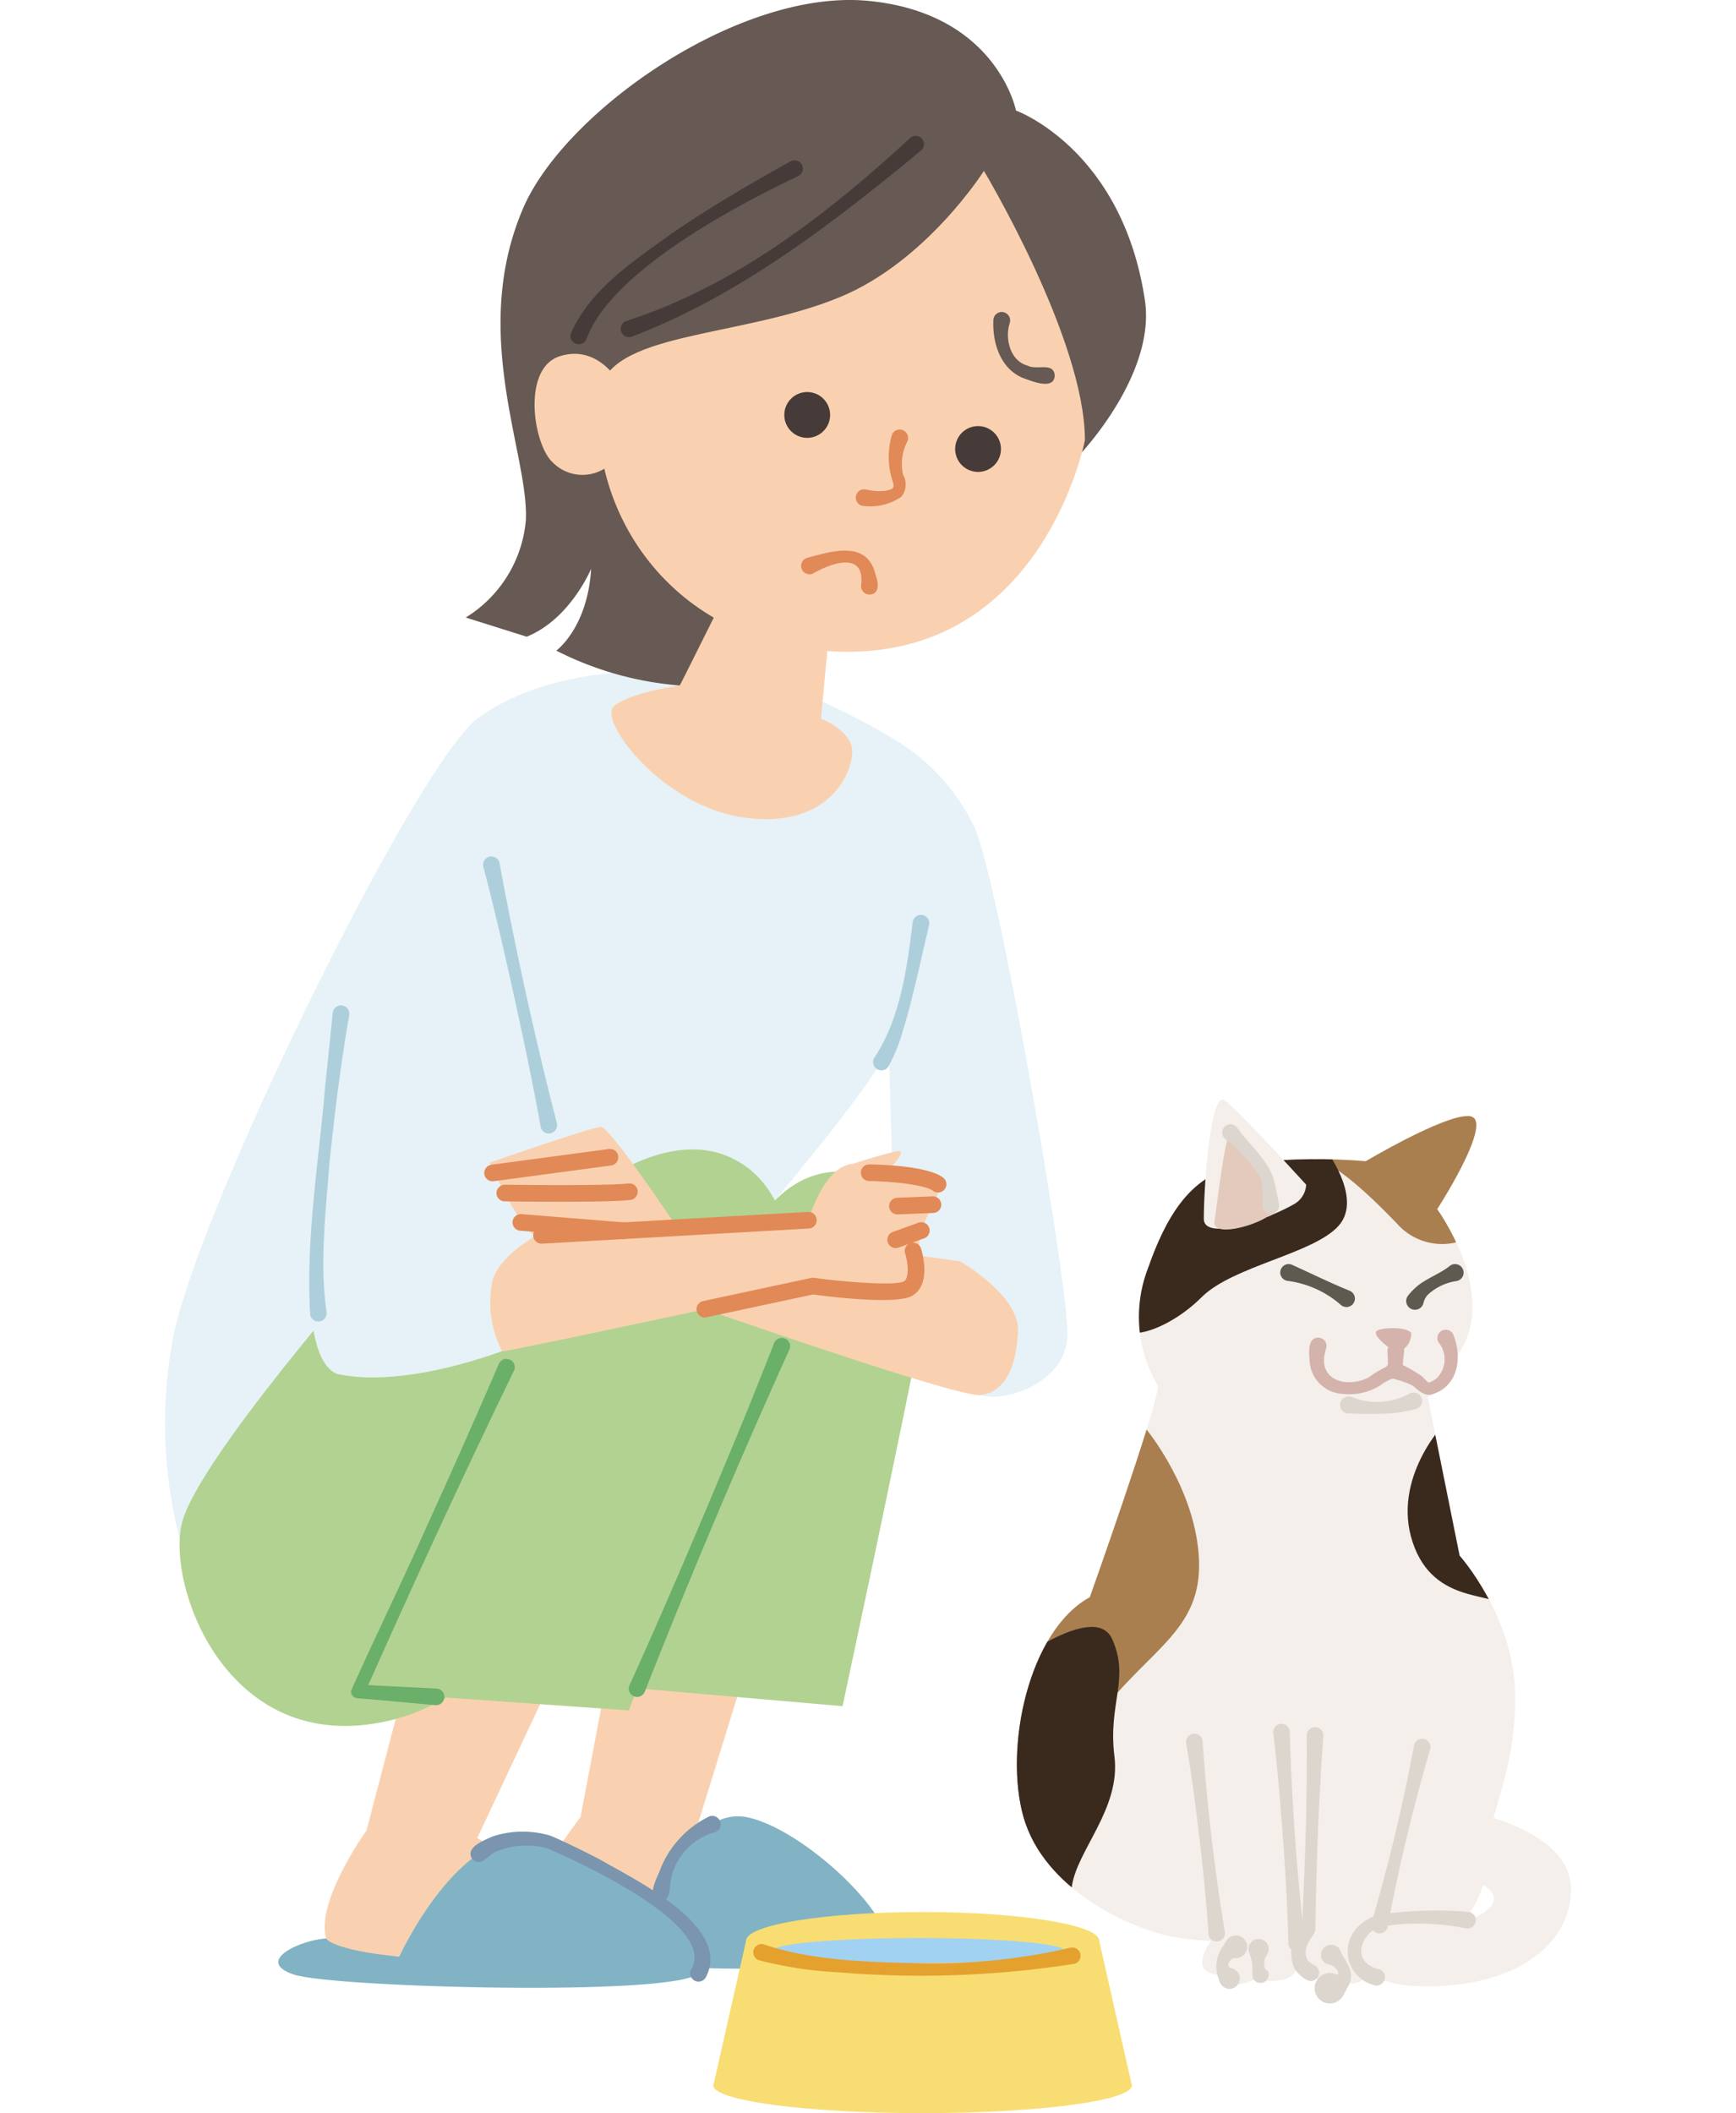 <svg id="care_01" xmlns="http://www.w3.org/2000/svg" xmlns:xlink="http://www.w3.org/1999/xlink" width="122" height="148.46" viewBox="0 0 98.797 148.46">
  <defs>
    <clipPath id="clip-path">
      <rect id="長方形_409" data-name="長方形 409" width="98.797" height="148.46" fill="none"/>
    </clipPath>
    <clipPath id="clip-path-2">
      <path id="パス_1707" data-name="パス 1707" d="M127.02,137.427a42.1,42.1,0,0,0-7.789.075c-3.969.45-5.916,2.846-7.565,7.565a9.485,9.485,0,0,0,.749,8.163c-.15,1.8-4.794,14.829-4.794,14.829-4.268,2.322-6.066,10.56-4.643,15.5s7.327,7.788,10.623,8.387,14.841.6,17.762.226,4.269-3.82,4.269-6.366,1.947-5.467,1.872-10.935-3.894-9.736-3.894-9.736l-2.247-11.159c2.172-1.048,1.872-2.621,1.872-2.621,3.445-4.194-1.2-10.56-1.2-10.56s3.445-5.317,2.621-6.366a.61.61,0,0,0-.5-.173c-1.8,0-7.139,3.17-7.139,3.17" transform="translate(-102.5 -134.257)" fill="none"/>
    </clipPath>
  </defs>
  <g id="グループ_1168" data-name="グループ 1168">
    <g id="グループ_1167" data-name="グループ 1167" clip-path="url(#clip-path)">
      <path id="パス_1680" data-name="パス 1680" d="M34.868,202.2l-4.944,10.519s12.307,6.837,11.991,7.257-21.878,2.42-22.614-.21,2.84-7.573,2.84-7.573l2.945-11.255Z" transform="translate(-7.987 -83.583)" fill="#fad1b0"/>
      <path id="パス_1681" data-name="パス 1681" d="M58.927,201.9l-3.156,10.2s8.52,6.416,7.573,6.732-16.409,0-18.618-.421,2.84-6.942,2.84-6.942l1.893-9.992Z" transform="translate(-18.372 -83.808)" fill="#fad1b0"/>
      <path id="パス_1682" data-name="パス 1682" d="M44.861,82.306s7.72,3.255,8.943,5.458-.332,10.516-.926,14.974-8.173,12.78-11.888,17.535S1.755,144.132,1.755,144.132A32.45,32.45,0,0,1,.57,127.555c1.784-9.065,17.135-40.4,21.444-43.518s10.735-3.5,13.5-3.116,9.346,1.385,9.346,1.385" transform="translate(0 -33.608)" fill="#e6f2f7"/>
      <path id="パス_1683" data-name="パス 1683" d="M15.019,152.263s-11.9,13.536-13.09,18S5.2,187.22,16.952,184.1s23.8-26.478,23.8-26.478Z" transform="translate(-0.725 -63.335)" fill="#b2d291"/>
      <path id="パス_1684" data-name="パス 1684" d="M23.2,176.341c0-.6,16.214-35.106,16.214-35.106s5.137-4.329,9.669-2.529,4.9,7.661,4.237,9.557S42.24,177.68,42.24,177.68Z" transform="translate(-9.65 -57.514)" fill="#b2d291"/>
      <path id="パス_1685" data-name="パス 1685" d="M56.8,177.242l14.438,1.25s5.984-27.913,6.414-31.509-6.222-9.043-11.17-4.015S56.8,177.242,56.8,177.242" transform="translate(-23.628 -58.624)" fill="#b2d291"/>
      <path id="パス_1686" data-name="パス 1686" d="M87.423,88.956a14.388,14.388,0,0,1,5.643,6.205c1.766,4.074,6.655,32.456,6.518,35.715s-4.333,4.685-6.1,4.14c-7.2-2.229-5.989-7.942-5.989-7.942l-.543-19.555Z" transform="translate(-36.17 -37.002)" fill="#e6f2f7"/>
      <path id="パス_1687" data-name="パス 1687" d="M74.85,7.769s7.466,2.692,9.057,13.34c.837,5.6-5.385,11.994-6.242,12.361S55.39,40.447,55.39,40.447l-4.161,7.711a23.068,23.068,0,0,1-8.689-2.448s2.2-1.591,2.448-5.752c0,0-1.469,3.549-4.529,4.773l-4.283-1.347A8.929,8.929,0,0,0,40.4,36.547c.235-4.578-3.981-13.112-.187-21.924C43.137,7.832,55.39-.8,64.447.059s10.4,7.711,10.4,7.711" transform="translate(-15.047 0)" fill="#675953"/>
      <path id="パス_1688" data-name="パス 1688" d="M79.219,20.554s7.1,11.826,7.1,18.921c0,0-2.878,15.03-16.894,14.866-12.052-.141-18.076-9.8-17.231-18.076.454-4.454,9.827-3.911,16.927-6.85,6.1-2.523,10.1-8.861,10.1-8.861" transform="translate(-21.676 -8.55)" fill="#fad1b0"/>
      <path id="パス_1689" data-name="パス 1689" d="M50.391,44.567s-1.469-2.692-4.161-1.836-1.858,6.242-.489,7.466a2.932,2.932,0,0,0,4.283-.123Z" transform="translate(-18.493 -17.704)" fill="#fad1b0"/>
      <path id="パス_1690" data-name="パス 1690" d="M69.044,73.588l-.612,6.487s2.2.857,2.2,2.326-1.591,5.385-7.466,4.651-10.4-6.854-9.3-7.833,4.651-1.469,4.651-1.469l3.3-6.608Z" transform="translate(-22.338 -29.592)" fill="#fad1b0"/>
      <path id="パス_1691" data-name="パス 1691" d="M29.757,100.976l5.839,26.48s-3.231,7.515-4.7,9.477c-4.037,1.429-8.309,2.281-11.554,1.606-4.757-1.719.5-27.65.5-27.65Z" transform="translate(-7.218 -42.002)" fill="#e6f2f7"/>
      <path id="パス_1692" data-name="パス 1692" d="M75.625,147.421s4.191,2.4,4.078,4.9-.89,4.268-2.627,4.5-24.039-7.661-24.039-7.661-5.8-2.393-5.352-3.645L47.5,141.38l4.214.385,2.025,2.642Z" transform="translate(-19.759 -58.808)" fill="#fad1b0"/>
      <path id="パス_1693" data-name="パス 1693" d="M51.957,142.222s-4.459-6.666-5.075-6.666-7.826,2.51-7.826,2.51,2.2,4.869,3.26,5.133,6.172-.35,6.172-.35Z" transform="translate(-16.246 -56.386)" fill="#fad1b0"/>
      <path id="パス_1694" data-name="パス 1694" d="M22.118,229.441s3.8-8.33,8.741-8.33,13.568,7.784,12.306,9.467-25.77,1.052-28.5.105.526-2.419,2.314-2.524c0,0,.333.8,5.144,1.283" transform="translate(-5.661 -91.973)" fill="#81b3c4"/>
      <path id="パス_1695" data-name="パス 1695" d="M57.2,225.92s2.624-8.215,6.937-7.373,11.886,8.31,9.361,9.782-17.566.631-17.566.631Z" transform="translate(-23.265 -90.881)" fill="#81b3c4"/>
      <path id="パス_1696" data-name="パス 1696" d="M100.81,38.306c-.353,1.1.028,2.667,1.27,3,.659.328,1.778-.268,1.894.657-.016,1.11-1.627.421-2.237.2-1.589-.648-2.15-2.478-2.077-4.068a.59.59,0,1,1,1.15.21" transform="translate(-41.452 -15.612)" fill="#675953"/>
      <path id="パス_1697" data-name="パス 1697" d="M77.727,48.768a1.609,1.609,0,1,1-1.609-1.609,1.609,1.609,0,0,1,1.609,1.609" transform="translate(-30.992 -19.616)" fill="#463b38"/>
      <path id="パス_1698" data-name="パス 1698" d="M98.286,52.866a1.609,1.609,0,1,1-1.609-1.609,1.609,1.609,0,0,1,1.609,1.609" transform="translate(-39.544 -21.321)" fill="#463b38"/>
      <path id="パス_1699" data-name="パス 1699" d="M86.727,52.533a3.379,3.379,0,0,0-.283,2.331,1.372,1.372,0,0,1-.122,1.526,3.839,3.839,0,0,1-2.6.658.589.589,0,1,1,.116-1.162,3.791,3.791,0,0,0,1.384.088c.346-.079.613-.116.534-.5a5.574,5.574,0,0,1-.135-3.326.589.589,0,1,1,1.1.386" transform="translate(-34.573 -21.496)" fill="#e18957"/>
      <path id="パス_1700" data-name="パス 1700" d="M76.945,66.746c1.7-.458,4.183-1.257,4.786,1.092.158.475.419,1.358-.318,1.479a.594.594,0,0,1-.667-.679c.259-2.355-2.051-1.549-3.324-.826a.589.589,0,1,1-.477-1.066" transform="translate(-31.827 -27.552)" fill="#e18957"/>
      <path id="パス_1701" data-name="パス 1701" d="M127.02,137.427s6.815-4.044,7.639-3-2.621,6.366-2.621,6.366,4.643,6.365,1.2,10.559c0,0,.3,1.573-1.872,2.622l2.247,11.159s3.819,4.269,3.894,9.737-1.872,8.388-1.872,10.934-1.348,5.992-4.269,6.366-14.467.373-17.762-.226-9.2-3.444-10.623-8.387.374-13.181,4.644-15.5c0,0,4.643-13.032,4.793-14.829a9.483,9.483,0,0,1-.749-8.163c1.648-4.718,3.595-7.115,7.565-7.565a42.107,42.107,0,0,1,7.789-.075" transform="translate(-42.635 -55.846)" fill="#f4efea"/>
    </g>
  </g>
  <g id="グループ_1170" data-name="グループ 1170" transform="translate(59.864 78.412)">
    <g id="グループ_1169" data-name="グループ 1169" clip-path="url(#clip-path-2)">
      <path id="パス_1702" data-name="パス 1702" d="M137.582,136.541s1.086-.847,6.248,4.557a4.224,4.224,0,0,0,4.133,1.287l3.963-9.282s-8.1-2.81-14.344,3.438" transform="translate(-117.093 -133.515)" fill="#a97f4f"/>
      <path id="パス_1703" data-name="パス 1703" d="M108.311,171.966s3.5,4.234,3.686,9.178-3.48,6.226-6.959,10.8-6.775,12.269-9.522,8.79,1.1-17.213,3.479-20.51,9.316-8.262,9.316-8.262" transform="translate(-99.2 -149.942)" fill="#a97f4f"/>
      <path id="パス_1704" data-name="パス 1704" d="M152.12,171.182s-3.752,3.877-2.251,8.38,5.878,3.377,6.5,4.628,1.5-4.753,1.376-5.128-5.628-7.88-5.628-7.88" transform="translate(-122.056 -149.616)" fill="#3a291d"/>
      <path id="パス_1705" data-name="パス 1705" d="M129.1,133.077s2.8,3.535,1.035,5.522-7.431,2.821-9.639,5.029-5.409,3.312-5.851,1.877,1.435-10.93,2.208-12.586,3.422-6.624,5.079-6.735,7.515,3.192,7.168,6.893" transform="translate(-107.524 -130.898)" fill="#3a291d"/>
      <path id="パス_1706" data-name="パス 1706" d="M98.829,198.738s6.344-4.987,7.6-2.171-.31,4.5.155,8.218-2.676,6.628-3,9.216-3.354,3.034-5.214-1-4.807-11.784.465-14.265" transform="translate(-99.732 -159.817)" fill="#3a291d"/>
    </g>
  </g>
  <g id="グループ_1172" data-name="グループ 1172">
    <g id="グループ_1171" data-name="グループ 1171" clip-path="url(#clip-path)">
      <path id="パス_1708" data-name="パス 1708" d="M132.183,138.243s-4.643-5.093-5.692-5.916-1.5,6.141-1.5,8.313c0,1.577,4.317.143,6.394-1.058a1.676,1.676,0,0,0,.8-1.338" transform="translate(-51.992 -55.014)" fill="#f4efea"/>
      <path id="パス_1709" data-name="パス 1709" d="M127.438,136.3s2.618,2.534,2.532,3.563,1.057,2.093-.005,2.308c-.972.661-3.879,1.461-3.7.308s.809-6.679,1.178-6.179" transform="translate(-52.516 -56.682)" fill="#e4c9bd"/>
      <path id="パス_1710" data-name="パス 1710" d="M153.239,218.7s5.032,1.332,5.406,4.552-2.471,7.04-9.511,7.265-5.318-3.595-3.894-4.344,5.018.224,6.59-.45,1.945-1.579.667-2.331a6.957,6.957,0,0,0-1.87-.865Z" transform="translate(-59.88 -90.972)" fill="#f4efea"/>
      <path id="パス_1711" data-name="パス 1711" d="M145.661,208.161s-3.445,12.956-3.3,13.631,1.423,2.1.524,2.921-1.322.353-1.322.353a1.158,1.158,0,0,1-1.823.621,1.813,1.813,0,0,1-2.247-.524c-1.049-1.2.075-3.52.075-3.52l.449-13.481Z" transform="translate(-57.007 -86.586)" fill="#f4efea"/>
      <path id="パス_1712" data-name="パス 1712" d="M129.041,207.041l.227,14.529s.746,2.323-1.051,2.622-1.5-.374-1.5-.374a2.457,2.457,0,0,1-1.872.674c-.9-.224-.6-.749-.6-.749a1.315,1.315,0,0,1-1.5-.374c-.524-.749.9-2.472.9-2.472s-3.82-16.252-4.044-16.327,9.436,2.472,9.436,2.472" transform="translate(-49.749 -85.091)" fill="#f4efea"/>
      <path id="パス_1713" data-name="パス 1713" d="M135.058,152.128c1.333.6,2.618,1.24,3.982,1.794a.594.594,0,1,1-.6,1,7.057,7.057,0,0,0-3.739-1.685.593.593,0,1,1,.353-1.113" transform="translate(-55.815 -63.248)" fill="#5d5b4f"/>
      <path id="パス_1714" data-name="パス 1714" d="M152.883,153.232a3.761,3.761,0,0,0-2.009.953,1.261,1.261,0,0,0-.307.544.616.616,0,1,1-1.087-.482,4.493,4.493,0,0,1,.763-.756c.718-.526,1.5-.791,2.187-1.339a.6.6,0,1,1,.453,1.08" transform="translate(-62.121 -63.233)" fill="#5d5b4f"/>
      <path id="パス_1715" data-name="パス 1715" d="M128.239,135.452c.853,1.261,2.271,2.314,2.624,3.848.128.513.21,1,.318,1.524a.59.59,0,1,1-1.166.064,5.194,5.194,0,0,0-.185-2.015,11.122,11.122,0,0,0-2.428-2.605.588.588,0,1,1,.838-.815" transform="translate(-52.901 -56.244)" fill="#dcd6ce"/>
      <path id="パス_1716" data-name="パス 1716" d="M147.764,161.131a.8.8,0,0,1-1.045.079c-.5-.366-1.445-1.141-.811-1.326.838-.245,2.169-.1,2.268.245a1.366,1.366,0,0,1-.412,1" transform="translate(-60.604 -66.454)" fill="#d4b3ac"/>
      <path id="パス_1717" data-name="パス 1717" d="M138.85,161.7c-.7,2.116,1.3,2.813,2.949,2.034a8.243,8.243,0,0,1,1.784-1l-.376.464c-.008-.444-.015-.889-.038-1.334a.585.585,0,1,1,1.167.043c-.057.455-.1.911-.138,1.366a.482.482,0,0,1-.373.426,3.2,3.2,0,0,0-1.169.569,4.094,4.094,0,0,1-2.641.594,2.447,2.447,0,0,1-2.319-2.3c-.037-.555-.186-1.712.68-1.648a.589.589,0,0,1,.473.78" transform="translate(-57.262 -66.935)" fill="#d4b3ac"/>
      <path id="パス_1718" data-name="パス 1718" d="M147.746,162.265a11.667,11.667,0,0,1,1.678.956c.57.564.382.519.957.207a1.878,1.878,0,0,0,.2-2.607.588.588,0,0,1,1.017-.59c.676,1.575.421,3.677-1.451,4.253-.541.2-1.14-.417-1.326-.574a4.809,4.809,0,0,0-.675-.3c-.485-.2-1.4-.216-1.249-.962a.591.591,0,0,1,.851-.38" transform="translate(-61.095 -66.528)" fill="#d4b3ac"/>
      <path id="パス_1719" data-name="パス 1719" d="M142.214,167.834a4.775,4.775,0,0,0,4.011-.229.594.594,0,1,1,.471,1.071,10.957,10.957,0,0,1-2.385.325c-.8.026-1.538.006-2.355-.026a.595.595,0,1,1,.258-1.141" transform="translate(-58.81 -69.674)" fill="#dcd6ce"/>
      <path id="パス_1720" data-name="パス 1720" d="M94.723,232.009c0,1.109-5.554,2.009-12.406,2.009s-12.406-.9-12.406-2.009S75.465,230,82.317,230s12.406.9,12.406,2.009" transform="translate(-29.08 -95.67)" fill="#f8dd73"/>
      <path id="パス_1721" data-name="パス 1721" d="M95.384,249.479c0,1.074-6.584,1.945-14.706,1.945s-14.706-.871-14.706-1.945,6.584-1.945,14.706-1.945,14.706.871,14.706,1.945" transform="translate(-27.442 -102.964)" fill="#f8dd73"/>
      <path id="パス_1722" data-name="パス 1722" d="M93.085,233.439l2.3,10.177H65.973l2.3-10.177Z" transform="translate(-27.442 -97.101)" fill="#f8dd73"/>
      <path id="パス_1723" data-name="パス 1723" d="M93.6,234.006c0,.486-4.577.88-10.221.88s-10.221-.394-10.221-.88,4.576-.88,10.221-.88,10.221.394,10.221.88" transform="translate(-30.431 -96.971)" fill="#a1d2f2"/>
      <path id="パス_1724" data-name="パス 1724" d="M42.315,144.41l19.148-1.086s1.05-3.776,3.076-3.952c0,0,2.589-.831,3.23-.9.749-.082-.948,1.613-.948,1.613s3.394.1,3.747.711-1.222,2.69-1.309,3.835.255,2.792-.8,3.5-6.692-.176-6.692-.176-21.662,4.667-21.838,4.578a7.516,7.516,0,0,1-.67-4.99c.555-1.8,3.06-3.129,3.06-3.129" transform="translate(-16.245 -57.597)" fill="#fad1b0"/>
      <path id="パス_1725" data-name="パス 1725" d="M89.131,110.753c-.574,2.418-1.119,5.076-1.843,7.444a12.174,12.174,0,0,1-1,2.48.586.586,0,1,1-.96-.665c1.777-2.711,2.263-6.254,2.645-9.436a.585.585,0,1,1,1.155.176" transform="translate(-35.438 -45.774)" fill="#adcfdc"/>
      <path id="パス_1726" data-name="パス 1726" d="M39.426,103.518c1.088,5.936,2.522,12.418,4.027,18.262a.585.585,0,0,1-1.13.3c-.764-4.268-1.923-9.525-2.909-13.772-.362-1.516-.727-3.032-1.129-4.539a.585.585,0,1,1,1.141-.252" transform="translate(-15.917 -42.858)" fill="#adcfdc"/>
      <path id="パス_1727" data-name="パス 1727" d="M20.159,121.591c-.6,3.46-1.038,6.955-1.394,10.449-.262,3.418-.7,7.079-.2,10.436a.585.585,0,0,1-1.152.2c-.324-5.363.593-10.656,1.045-15.98L19,121.43a.584.584,0,1,1,1.157.161" transform="translate(-7.215 -50.295)" fill="#adcfdc"/>
      <path id="パス_1728" data-name="パス 1728" d="M67.083,161.746c-3.477,7.67-7.079,16.2-10.164,24.038a.584.584,0,0,1-1.088-.426c2.508-5.49,5.432-12.4,7.75-18.009q1.241-3.018,2.426-6.058a.584.584,0,1,1,1.076.455" transform="translate(-23.205 -66.938)" fill="#6aaf6a"/>
      <path id="パス_1729" data-name="パス 1729" d="M33.822,164.287c-3.651,7.511-7.135,15.1-10.528,22.731l-.407-.686c1.831.116,3.665.192,5.5.287a.584.584,0,1,1-.082,1.166c-1.828-.162-3.654-.343-5.483-.485a.481.481,0,0,1-.452-.517c1.726-3.855,3.593-7.667,5.312-11.533q2.6-5.7,5.081-11.45a.584.584,0,1,1,1.062.487" transform="translate(-9.303 -67.989)" fill="#6aaf6a"/>
      <path id="パス_1730" data-name="パス 1730" d="M149.274,209.915a125.176,125.176,0,0,0-2.979,12.43.585.585,0,1,1-1.135-.272,125.149,125.149,0,0,0,2.978-12.43.585.585,0,1,1,1.136.272" transform="translate(-60.37 -87.004)" fill="#dcd6ce"/>
      <path id="パス_1731" data-name="パス 1731" d="M150.611,231.074a16.8,16.8,0,0,0-5.673-.166,2.247,2.247,0,0,0-1.086.48c-.972,1.044-.777,2.228.689,2.571a.585.585,0,1,1-.4,1.1,2.442,2.442,0,0,1-.923-4.269,2.971,2.971,0,0,1,1.545-.706,26.511,26.511,0,0,1,6-.167.585.585,0,1,1-.145,1.159" transform="translate(-59.196 -95.599)" fill="#dcd6ce"/>
      <path id="パス_1732" data-name="パス 1732" d="M137.743,208.368c-.337,4.534-.5,9.075-.564,13.619-.051.356-.391.6-.505.949a1.2,1.2,0,0,0-.044,1.186,1.4,1.4,0,0,0,.53.382.585.585,0,0,1-.56,1.026,2.416,2.416,0,0,1-.9-.821,2.727,2.727,0,0,1,.636-3.045l-.112.291c.068-1.134.112-2.27.157-3.4.139-3.406.22-6.812.192-10.222a.584.584,0,1,1,1.167.039" transform="translate(-56.34 -86.415)" fill="#dcd6ce"/>
      <path id="パス_1733" data-name="パス 1733" d="M134.5,207.944c.133,4.852.5,9.932,1.062,14.748a.585.585,0,0,1-1.161.147c-.081-3.583-.367-7.543-.676-11.133-.115-1.227-.234-2.454-.39-3.678a.585.585,0,1,1,1.165-.084" transform="translate(-55.46 -86.257)" fill="#dcd6ce"/>
      <path id="パス_1734" data-name="パス 1734" d="M124.017,209.105c.3,4.413.836,9.022,1.562,13.38a.585.585,0,0,1-1.152.2c-.2-3.263-.623-6.86-1.055-10.118-.157-1.112-.317-2.223-.515-3.331a.585.585,0,1,1,1.16-.136" transform="translate(-51.1 -86.749)" fill="#dcd6ce"/>
      <path id="パス_1735" data-name="パス 1735" d="M127.764,234.406c-.329.008-.682.628-.206.725a.732.732,0,0,1-.282,1.436.852.852,0,0,1-.631-.707,2.371,2.371,0,0,1,.342-2.327l.185-.315a.793.793,0,1,1,.592,1.188" transform="translate(-52.603 -96.846)" fill="#dcd6ce"/>
      <path id="パス_1736" data-name="パス 1736" d="M131.626,234.392a1,1,0,0,0-.084.929c.039.081.1.168.162.13a.584.584,0,1,1-1.016.576,2.351,2.351,0,0,1-.051-.536,2.893,2.893,0,0,0-.219-1.272.71.71,0,1,1,1.208.172" transform="translate(-54.225 -97.014)" fill="#dcd6ce"/>
      <path id="パス_1737" data-name="パス 1737" d="M140.182,234.479c.38.722,1.019,1.472.53,2.32l-.373.7a1.07,1.07,0,1,1-.5-1.476c.168.081.167-.1.1-.24a.84.84,0,0,0-.534-.433.705.705,0,0,1-.634-.77.722.722,0,0,1,1.414-.1" transform="translate(-57.538 -97.311)" fill="#dcd6ce"/>
      <path id="パス_1738" data-name="パス 1738" d="M64.532,154.741a.584.584,0,0,1-.121-1.155L72,151.96a.582.582,0,0,1,.2-.008c2.647.357,5.816.544,6.318.251.424-.249.269-1.4.091-1.961a.584.584,0,0,1,1.113-.355c.082.255.759,2.518-.613,3.323-1.072.63-5.475.111-6.965-.088l-7.486,1.6a.587.587,0,0,1-.123.013" transform="translate(-26.6 -62.178)" fill="#e18957"/>
      <path id="パス_1739" data-name="パス 1739" d="M44.883,148.014a.584.584,0,0,1-.033-1.167l18.761-1.064a.584.584,0,0,1,.066,1.166l-18.76,1.065h-.034" transform="translate(-18.427 -60.639)" fill="#e18957"/>
      <path id="パス_1740" data-name="パス 1740" d="M38.993,140.481a.584.584,0,0,1-.077-1.163l8.25-1.107a.584.584,0,1,1,.155,1.158l-8.25,1.107a.6.6,0,0,1-.078.005" transform="translate(-15.977 -57.488)" fill="#e18957"/>
      <path id="パス_1741" data-name="パス 1741" d="M44.388,143.641c-1.978,0-3.792-.026-3.939-.029a.584.584,0,0,1-.575-.593.6.6,0,0,1,.593-.575c.071,0,7.127.1,8.678-.09a.584.584,0,1,1,.145,1.159c-.813.1-2.938.128-4.9.128" transform="translate(-16.586 -59.211)" fill="#e18957"/>
      <path id="パス_1742" data-name="パス 1742" d="M49.642,147.794l-.048,0-7.229-.584a.584.584,0,1,1,.094-1.164l7.229.583a.584.584,0,0,1-.047,1.166" transform="translate(-17.399 -60.747)" fill="#e18957"/>
      <path id="パス_1743" data-name="パス 1743" d="M89.147,142.046a.577.577,0,0,1-.353-.12c-.58-.441-2.976-.668-4.491-.687a.584.584,0,0,1,.007-1.168h.008c.674.008,4.091.092,5.185.926a.584.584,0,0,1-.355,1.048" transform="translate(-34.826 -58.264)" fill="#e18957"/>
      <path id="パス_1744" data-name="パス 1744" d="M87.727,145.178a.584.584,0,0,1-.023-1.168l2.487-.1a.594.594,0,0,1,.607.56.585.585,0,0,1-.56.607l-2.487.1h-.024" transform="translate(-36.248 -59.86)" fill="#e18957"/>
      <path id="パス_1745" data-name="パス 1745" d="M87.5,148.838a.584.584,0,0,1-.2-1.134l1.8-.649a.584.584,0,1,1,.4,1.1l-1.8.648a.588.588,0,0,1-.2.035" transform="translate(-36.154 -61.154)" fill="#e18957"/>
      <path id="パス_1746" data-name="パス 1746" d="M52.3,229.937c1.688-3.094-8.033-7.542-10.153-8.431a5.522,5.522,0,0,0-3.479.179c-.619.159-1.141,1.211-1.777.584-.594-.814.808-1.317,1.366-1.585a6.751,6.751,0,0,1,4.165-.052c1.178.522,2.321,1.078,3.453,1.673,2.44,1.409,9.306,4.706,7.407,8.263a.585.585,0,1,1-.983-.631" transform="translate(-15.285 -91.647)" fill="#7a95ad"/>
      <path id="パス_1747" data-name="パス 1747" d="M93.349,235.25a69.828,69.828,0,0,1-16.567.594,27.935,27.935,0,0,1-5.547-.834.585.585,0,1,1,.386-1.1c3.344,1.113,7.141,1.21,10.68,1.293a42.934,42.934,0,0,0,10.756-1.081.584.584,0,1,1,.291,1.131" transform="translate(-29.459 -97.279)" fill="#e5a12e"/>
      <path id="パス_1748" data-name="パス 1748" d="M62.929,219.61a4.3,4.3,0,0,0-3,3.476c-.092.507.016,1.307-.72,1.276-1.111-.187-.142-1.675.049-2.3a7.019,7.019,0,0,1,3.373-3.585.593.593,0,1,1,.3,1.135" transform="translate(-24.41 -90.854)" fill="#7a95ad"/>
      <path id="パス_1749" data-name="パス 1749" d="M75.932,17.365C69.711,22.5,63.2,27.539,55.6,30.449a.584.584,0,1,1-.356-1.112c7.571-2.441,14.115-7.49,19.9-12.83a.584.584,0,1,1,.793.857" transform="translate(-22.802 -6.795)" fill="#463b38"/>
      <path id="パス_1750" data-name="パス 1750" d="M64.766,20.39c-4.458,2.12-13.1,6.692-14.855,11.4a.585.585,0,0,1-1.123-.326c1.388-3.157,4.409-5.093,7.088-7.036,2.7-1.856,5.509-3.489,8.375-5.087a.584.584,0,1,1,.515,1.048" transform="translate(-20.283 -8.013)" fill="#463b38"/>
    </g>
  </g>
</svg>
